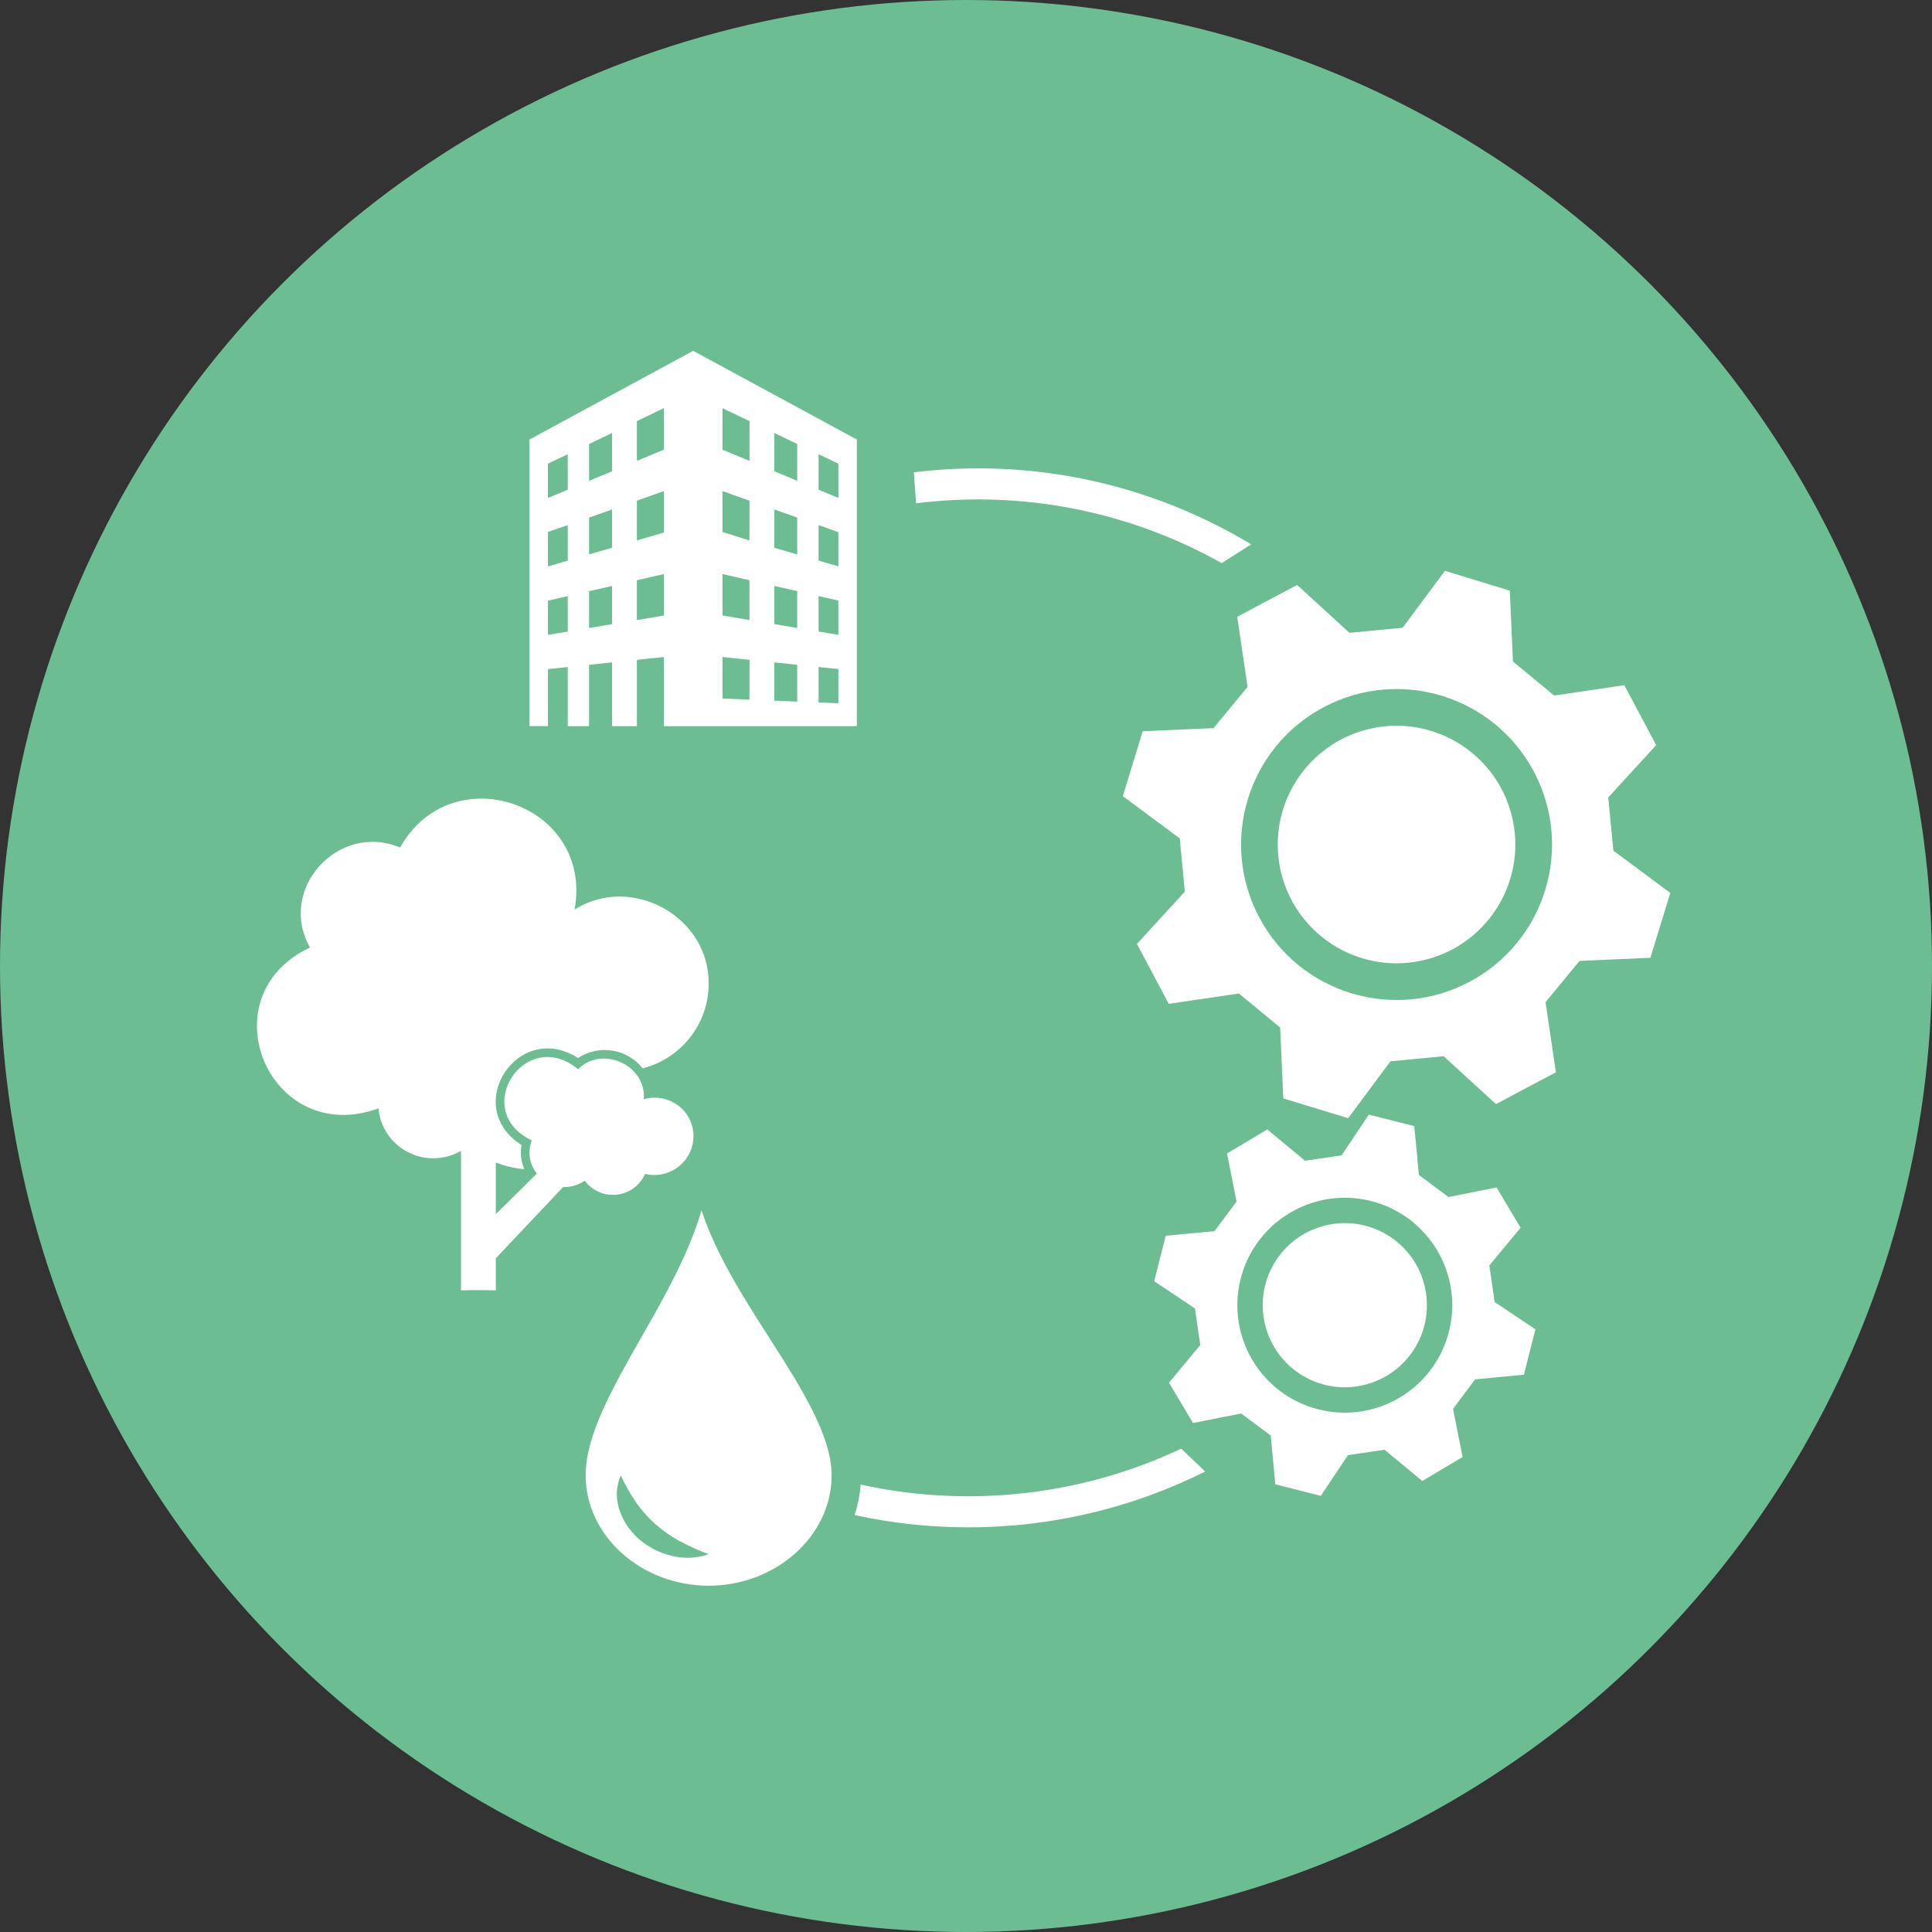 <?xml version="1.0" encoding="UTF-8"?> <svg xmlns="http://www.w3.org/2000/svg" width="391" height="391" viewBox="0 0 391 391" fill="none"><rect x="0" y="0" width="391" height="391" fill="#333333" stroke="none"/><circle cx="195.5" cy="195.5" r="195.5" fill="#6CBE92"></circle><path d="M190.205 95.072C188.437 95.198 186.687 95.367 184.944 95.578L185.392 101.851C187.13 101.636 188.885 101.463 190.652 101.336C211.108 99.873 230.586 104.618 247.241 113.963L253.219 110.166C234.906 99.13 213.133 93.426 190.205 95.067V95.072Z" fill="white"></path><path d="M174.174 300.457C174.018 302.579 173.6 304.642 172.951 306.621C180.363 308.241 188.058 309.101 195.951 309.101C213.18 309.101 229.468 305.03 243.904 297.808L239.057 293.176C225.975 299.352 211.366 302.815 195.951 302.815C188.475 302.815 181.19 302.001 174.174 300.457Z" fill="white"></path><path d="M155.687 270.746C150.338 262.376 144.854 253.774 141.972 244.94C139.399 253.736 134.56 262.321 129.772 270.678C126.882 275.757 124.072 280.71 121.976 285.41C119.879 290.109 118.525 294.539 118.525 298.601C118.542 310.84 129.768 320.905 143.415 320.922C157.062 320.905 168.288 310.84 168.305 298.601C168.305 290.51 162.184 280.917 155.691 270.746H155.687ZM143.411 314.539C141.01 315.379 138.37 315.493 135.889 314.864C130.742 313.599 126.709 309.983 125.296 305.368C125.03 304.533 124.878 303.676 124.844 302.816C124.785 301.386 125.051 299.951 125.633 298.601C126.498 300.487 127.528 302.314 128.717 304.052C129.806 305.609 131.084 307.051 132.531 308.355C133.978 309.654 135.589 310.798 137.327 311.764C139.268 312.831 141.301 313.759 143.407 314.535L143.411 314.539Z" fill="white"></path><path d="M138.905 225.411C137.952 224.099 136.614 223.112 135.07 222.581C133.526 222.053 131.86 222.007 130.291 222.458C130.852 215.616 121.908 211.448 116.985 216.388C106.278 207.558 95.044 224.804 107.628 230.794C106.75 233.051 107.134 235.599 108.64 237.506L100.347 245.724V235.275C102.186 236.004 104.126 236.456 106.101 236.616C105.447 235.072 105.253 233.372 105.548 231.723C93.31 223.985 104.827 206.322 116.976 214.126C119.018 212.772 121.503 212.237 123.933 212.625C126.359 213.013 128.548 214.295 130.059 216.215C133.881 215.236 137.264 213.03 139.681 209.937C142.099 206.845 143.415 203.048 143.415 199.138C143.617 185.515 127.802 176.808 116.28 184.073C120.17 162.714 91.454 152.787 80.979 171.522C68.415 166.274 56.059 180.019 62.737 191.755C41.648 201.707 54.481 232.33 76.604 224.315C76.92 228.082 79.169 231.427 82.556 233.17C85.944 234.916 89.994 234.815 93.293 232.912V261.143C95.677 261.03 100.347 261.143 100.347 261.143V254.651L113.977 240.219C115.534 240.286 117.065 239.839 118.335 238.945C119.322 240.282 120.752 241.231 122.376 241.624C124.001 242.016 125.713 241.822 127.207 241.084C128.7 240.345 129.886 239.101 130.544 237.582C132.649 238.084 134.868 237.713 136.69 236.557C138.513 235.401 139.778 233.558 140.2 231.453C140.618 229.352 140.154 227.166 138.909 225.411H138.905Z" fill="white"></path><path fill-rule="evenodd" clip-rule="evenodd" d="M325.481 161.385L326.51 172.151L338.031 180.711L334.011 193.835L319.671 194.472L312.787 202.812L314.879 217.012L302.755 223.45L292.166 213.76L281.4 214.789L272.84 226.31L259.712 222.29L259.075 207.951L250.734 201.066L236.534 203.158L230.097 191.034L239.787 180.445L238.758 169.679L227.236 161.119L231.257 147.995L245.596 147.358L252.481 139.018L250.388 124.818L262.513 118.38L273.102 128.07L283.868 127.041L292.427 115.52L305.556 119.54L306.193 133.879L314.537 140.764L328.737 138.672L335.175 150.796L325.485 161.385H325.481ZM297.388 198.703C312.736 190.557 318.57 171.51 310.424 156.162C302.278 140.815 283.231 134.98 267.883 143.127C252.536 151.273 246.701 170.32 254.847 185.668C262.994 201.015 282.041 206.85 297.388 198.703ZM277.755 147.375C290.748 144.683 303.48 153.045 306.172 166.038C308.863 179.032 300.502 191.764 287.508 194.455C274.515 197.147 261.783 188.785 259.091 175.796C256.4 162.802 264.761 150.071 277.755 147.379V147.375Z" fill="white"></path><path fill-rule="evenodd" clip-rule="evenodd" d="M298.536 279.145L294.068 285.135L296 294.868L287.85 299.728L280.21 293.404L272.814 294.484L267.301 302.731L258.1 300.403L257.172 290.527L251.177 286.059L241.444 287.991L236.584 279.841L242.912 272.201L241.832 264.805L233.585 259.292L235.914 250.091L245.79 249.163L250.257 243.168L248.325 233.44L256.475 228.58L264.115 234.908L271.511 233.828L277.025 225.58L286.225 227.909L287.154 237.785L293.148 242.252L302.881 240.32L307.741 248.471L301.413 256.111L302.493 263.51L310.736 269.024L308.407 278.225L298.531 279.153L298.536 279.145ZM266.828 285.232C278.472 288.177 290.296 281.127 293.241 269.484C296.186 257.84 289.136 246.016 277.493 243.071C265.849 240.126 254.024 247.176 251.08 258.819C248.135 270.463 255.185 282.288 266.828 285.232ZM280.585 249.825C288.491 254.474 291.136 264.666 286.487 272.568C281.838 280.469 271.646 283.119 263.744 278.47C255.843 273.821 253.193 263.628 257.842 255.727C262.491 247.821 272.679 245.176 280.585 249.825Z" fill="white"></path><path d="M140.286 71L107.152 88.95V146.957H110.894V135.411L114.906 134.997V146.961H119.218V134.542L123.867 134.056V146.961H128.895V133.537L134.35 132.968V146.961H173.411V88.95L140.286 71ZM114.906 127.817L110.894 128.479V121.556L114.906 120.637V127.817ZM114.906 113.457L110.894 114.629V107.648L114.906 106.272V113.452V113.457ZM114.906 99.105L110.894 100.775V93.84L114.906 91.92V99.1V99.105ZM123.871 126.319L119.218 127.096V119.645L123.871 118.582V126.324V126.319ZM123.871 110.841L119.218 112.199V104.749L123.871 103.104V110.845V110.841ZM123.871 95.371L119.218 97.308V89.862L123.871 87.63V95.371ZM134.354 124.577L128.9 125.488V117.426L134.354 116.182V124.577ZM134.354 107.783L128.9 109.373V101.324L134.354 99.387V107.783ZM134.354 91.001L128.9 93.27V85.217L134.354 82.601V90.996V91.001ZM151.672 141.591L146.217 141.367V132.968L151.697 133.542L151.672 141.595V141.591ZM146.217 124.56V116.182L151.672 117.426V125.48L146.217 124.56ZM151.668 109.377L146.213 107.652V99.392L151.693 101.332L151.663 109.373L151.668 109.377ZM151.672 93.275L146.217 91.005V82.61L151.697 85.234L151.672 93.275ZM161.345 141.992L156.701 141.802V134.061L161.345 134.546V141.987V141.992ZM161.345 127.087L156.701 126.311V118.582L161.345 119.645V127.087ZM161.345 112.208L156.701 110.85V103.108L161.345 104.754V112.204V112.208ZM161.345 97.303L156.701 95.367V87.63L161.345 89.862V97.303ZM169.673 142.333L165.661 142.165V134.993L169.673 135.406V142.329V142.333ZM169.673 128.475L165.661 127.813V120.633L169.673 121.552V128.475ZM169.673 114.625L165.661 113.452V106.276L169.673 107.702V114.625ZM169.673 100.775L165.661 99.105V91.925L169.673 93.844V100.78V100.775Z" fill="white"></path></svg> 